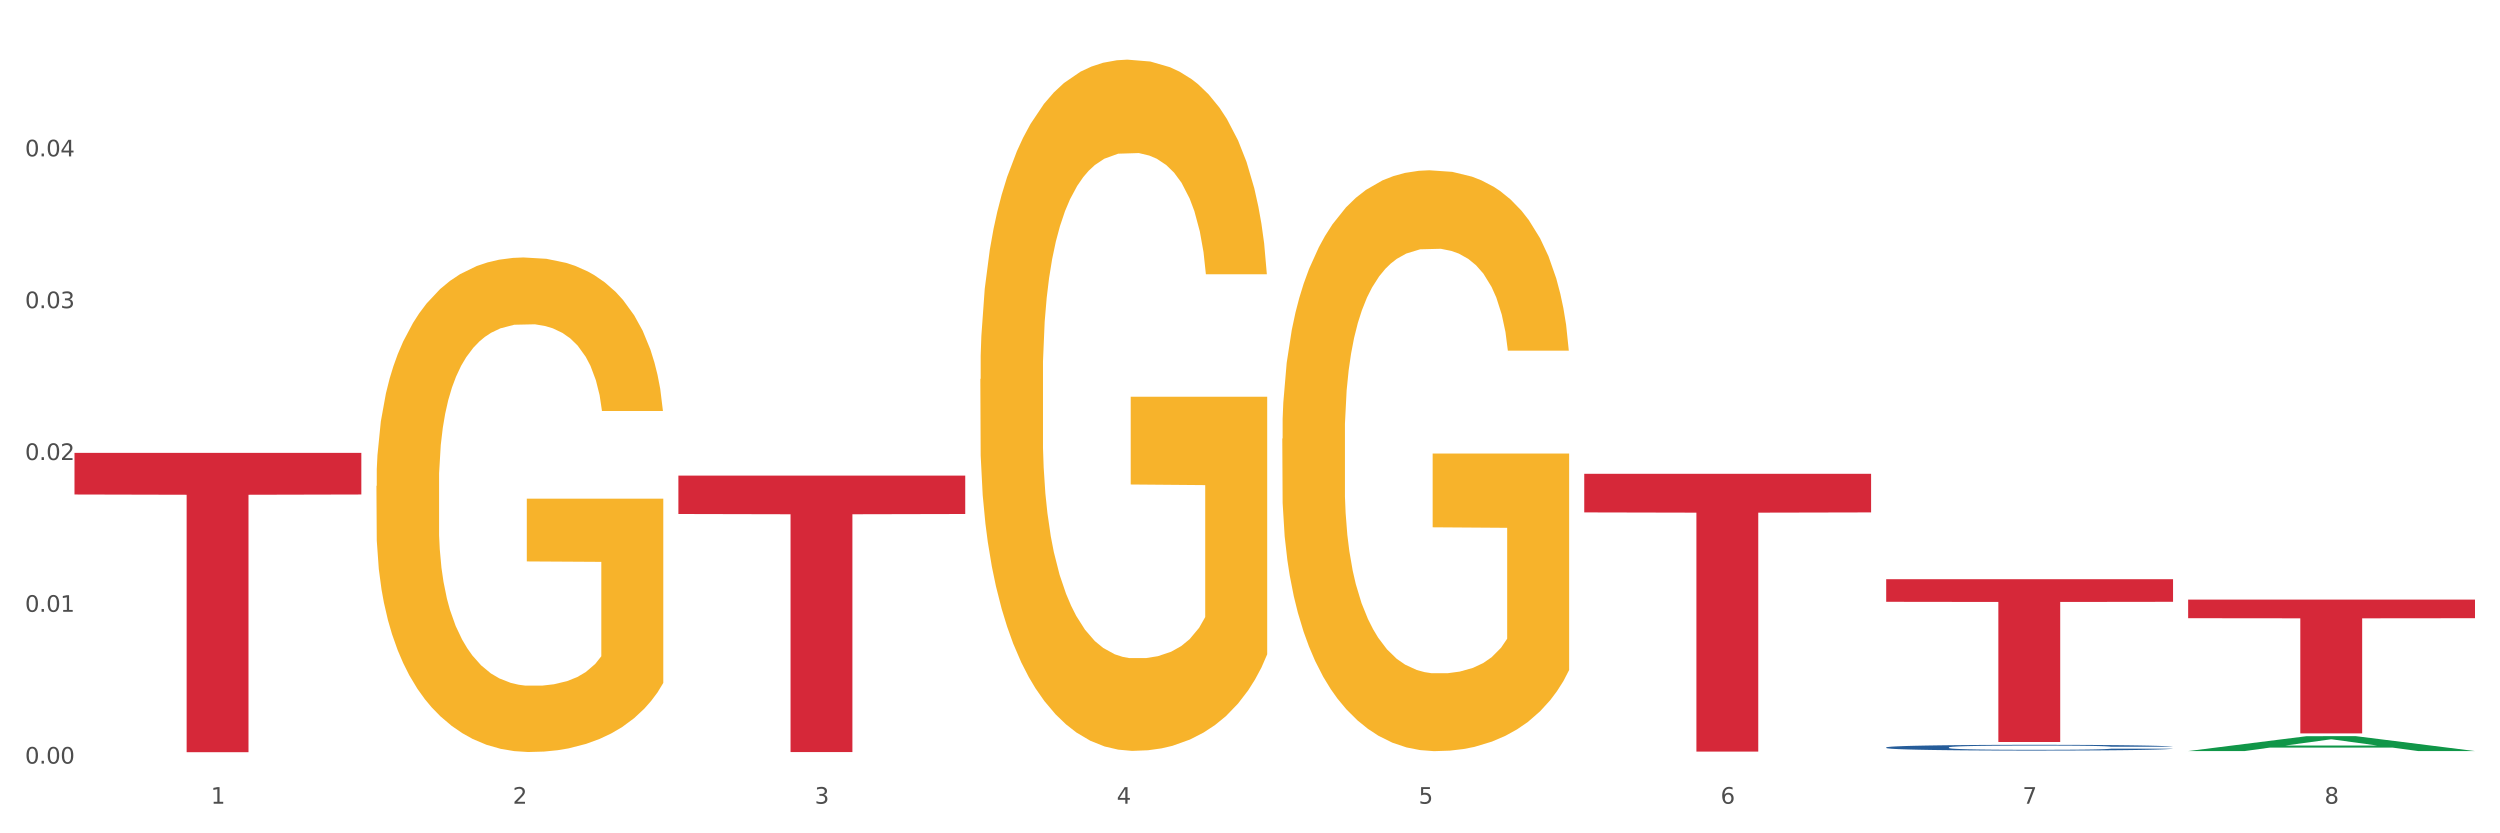<?xml version="1.0" encoding="utf-8" standalone="no"?>
<!DOCTYPE svg PUBLIC "-//W3C//DTD SVG 1.1//EN"
  "http://www.w3.org/Graphics/SVG/1.1/DTD/svg11.dtd">
<svg xmlns:xlink="http://www.w3.org/1999/xlink" width="1080pt" height="360pt" viewBox="0 0 1080 360" xmlns="http://www.w3.org/2000/svg" version="1.1">
 <rect x="0" y="0" width="1080" height="360" fill="#333333" stroke="none"/>
 <defs>
  <style type="text/css">*{stroke-linejoin: round; stroke-linecap: butt}</style>
 </defs>
 <g id="figure_1">
  <g id="patch_1">
   <path d="M 0 360 
L 1080 360 
L 1080 0 
L 0 0 
z
" style="fill: #ffffff; stroke: #ffffff; stroke-linejoin: miter"/>
  </g>
  <g id="axes_1">
   <g id="matplotlib.axis_1">
    <g id="xtick_1">
     <g id="text_1">
      <!-- 1 -->
      <g style="fill: #4d4d4d" transform="translate(91.082 347.204) scale(0.096 -0.096)">
       <defs>
        <path id="DejaVuSans-31" d="M 794 531 
L 1825 531 
L 1825 4091 
L 703 3866 
L 703 4441 
L 1819 4666 
L 2450 4666 
L 2450 531 
L 3481 531 
L 3481 0 
L 794 0 
L 794 531 
z
" transform="scale(0.016)"/>
       </defs>
       <use xlink:href="#DejaVuSans-31"/>
      </g>
     </g>
    </g>
    <g id="xtick_2">
     <g id="text_2">
      <!-- 2 -->
      <g style="fill: #4d4d4d" transform="translate(221.525 347.204) scale(0.096 -0.096)">
       <defs>
        <path id="DejaVuSans-32" d="M 1228 531 
L 3431 531 
L 3431 0 
L 469 0 
L 469 531 
Q 828 903 1448 1529 
Q 2069 2156 2228 2338 
Q 2531 2678 2651 2914 
Q 2772 3150 2772 3378 
Q 2772 3750 2511 3984 
Q 2250 4219 1831 4219 
Q 1534 4219 1204 4116 
Q 875 4013 500 3803 
L 500 4441 
Q 881 4594 1212 4672 
Q 1544 4750 1819 4750 
Q 2544 4750 2975 4387 
Q 3406 4025 3406 3419 
Q 3406 3131 3298 2873 
Q 3191 2616 2906 2266 
Q 2828 2175 2409 1742 
Q 1991 1309 1228 531 
z
" transform="scale(0.016)"/>
       </defs>
       <use xlink:href="#DejaVuSans-32"/>
      </g>
     </g>
    </g>
    <g id="xtick_3">
     <g id="text_3">
      <!-- 3 -->
      <g style="fill: #4d4d4d" transform="translate(351.968 347.204) scale(0.096 -0.096)">
       <defs>
        <path id="DejaVuSans-33" d="M 2597 2516 
Q 3050 2419 3304 2112 
Q 3559 1806 3559 1356 
Q 3559 666 3084 287 
Q 2609 -91 1734 -91 
Q 1441 -91 1130 -33 
Q 819 25 488 141 
L 488 750 
Q 750 597 1062 519 
Q 1375 441 1716 441 
Q 2309 441 2620 675 
Q 2931 909 2931 1356 
Q 2931 1769 2642 2001 
Q 2353 2234 1838 2234 
L 1294 2234 
L 1294 2753 
L 1863 2753 
Q 2328 2753 2575 2939 
Q 2822 3125 2822 3475 
Q 2822 3834 2567 4026 
Q 2313 4219 1838 4219 
Q 1578 4219 1281 4162 
Q 984 4106 628 3988 
L 628 4550 
Q 988 4650 1302 4700 
Q 1616 4750 1894 4750 
Q 2613 4750 3031 4423 
Q 3450 4097 3450 3541 
Q 3450 3153 3228 2886 
Q 3006 2619 2597 2516 
z
" transform="scale(0.016)"/>
       </defs>
       <use xlink:href="#DejaVuSans-33"/>
      </g>
     </g>
    </g>
    <g id="xtick_4">
     <g id="text_4">
      <!-- 4 -->
      <g style="fill: #4d4d4d" transform="translate(482.412 347.204) scale(0.096 -0.096)">
       <defs>
        <path id="DejaVuSans-34" d="M 2419 4116 
L 825 1625 
L 2419 1625 
L 2419 4116 
z
M 2253 4666 
L 3047 4666 
L 3047 1625 
L 3713 1625 
L 3713 1100 
L 3047 1100 
L 3047 0 
L 2419 0 
L 2419 1100 
L 313 1100 
L 313 1709 
L 2253 4666 
z
" transform="scale(0.016)"/>
       </defs>
       <use xlink:href="#DejaVuSans-34"/>
      </g>
     </g>
    </g>
    <g id="xtick_5">
     <g id="text_5">
      <!-- 5 -->
      <g style="fill: #4d4d4d" transform="translate(612.855 347.204) scale(0.096 -0.096)">
       <defs>
        <path id="DejaVuSans-35" d="M 691 4666 
L 3169 4666 
L 3169 4134 
L 1269 4134 
L 1269 2991 
Q 1406 3038 1543 3061 
Q 1681 3084 1819 3084 
Q 2600 3084 3056 2656 
Q 3513 2228 3513 1497 
Q 3513 744 3044 326 
Q 2575 -91 1722 -91 
Q 1428 -91 1123 -41 
Q 819 9 494 109 
L 494 744 
Q 775 591 1075 516 
Q 1375 441 1709 441 
Q 2250 441 2565 725 
Q 2881 1009 2881 1497 
Q 2881 1984 2565 2268 
Q 2250 2553 1709 2553 
Q 1456 2553 1204 2497 
Q 953 2441 691 2322 
L 691 4666 
z
" transform="scale(0.016)"/>
       </defs>
       <use xlink:href="#DejaVuSans-35"/>
      </g>
     </g>
    </g>
    <g id="xtick_6">
     <g id="text_6">
      <!-- 6 -->
      <g style="fill: #4d4d4d" transform="translate(743.299 347.204) scale(0.096 -0.096)">
       <defs>
        <path id="DejaVuSans-36" d="M 2113 2584 
Q 1688 2584 1439 2293 
Q 1191 2003 1191 1497 
Q 1191 994 1439 701 
Q 1688 409 2113 409 
Q 2538 409 2786 701 
Q 3034 994 3034 1497 
Q 3034 2003 2786 2293 
Q 2538 2584 2113 2584 
z
M 3366 4563 
L 3366 3988 
Q 3128 4100 2886 4159 
Q 2644 4219 2406 4219 
Q 1781 4219 1451 3797 
Q 1122 3375 1075 2522 
Q 1259 2794 1537 2939 
Q 1816 3084 2150 3084 
Q 2853 3084 3261 2657 
Q 3669 2231 3669 1497 
Q 3669 778 3244 343 
Q 2819 -91 2113 -91 
Q 1303 -91 875 529 
Q 447 1150 447 2328 
Q 447 3434 972 4092 
Q 1497 4750 2381 4750 
Q 2619 4750 2861 4703 
Q 3103 4656 3366 4563 
z
" transform="scale(0.016)"/>
       </defs>
       <use xlink:href="#DejaVuSans-36"/>
      </g>
     </g>
    </g>
    <g id="xtick_7">
     <g id="text_7">
      <!-- 7 -->
      <g style="fill: #4d4d4d" transform="translate(873.742 347.204) scale(0.096 -0.096)">
       <defs>
        <path id="DejaVuSans-37" d="M 525 4666 
L 3525 4666 
L 3525 4397 
L 1831 0 
L 1172 0 
L 2766 4134 
L 525 4134 
L 525 4666 
z
" transform="scale(0.016)"/>
       </defs>
       <use xlink:href="#DejaVuSans-37"/>
      </g>
     </g>
    </g>
    <g id="xtick_8">
     <g id="text_8">
      <!-- 8 -->
      <g style="fill: #4d4d4d" transform="translate(1004.185 347.204) scale(0.096 -0.096)">
       <defs>
        <path id="DejaVuSans-38" d="M 2034 2216 
Q 1584 2216 1326 1975 
Q 1069 1734 1069 1313 
Q 1069 891 1326 650 
Q 1584 409 2034 409 
Q 2484 409 2743 651 
Q 3003 894 3003 1313 
Q 3003 1734 2745 1975 
Q 2488 2216 2034 2216 
z
M 1403 2484 
Q 997 2584 770 2862 
Q 544 3141 544 3541 
Q 544 4100 942 4425 
Q 1341 4750 2034 4750 
Q 2731 4750 3128 4425 
Q 3525 4100 3525 3541 
Q 3525 3141 3298 2862 
Q 3072 2584 2669 2484 
Q 3125 2378 3379 2068 
Q 3634 1759 3634 1313 
Q 3634 634 3220 271 
Q 2806 -91 2034 -91 
Q 1263 -91 848 271 
Q 434 634 434 1313 
Q 434 1759 690 2068 
Q 947 2378 1403 2484 
z
M 1172 3481 
Q 1172 3119 1398 2916 
Q 1625 2713 2034 2713 
Q 2441 2713 2670 2916 
Q 2900 3119 2900 3481 
Q 2900 3844 2670 4047 
Q 2441 4250 2034 4250 
Q 1625 4250 1398 4047 
Q 1172 3844 1172 3481 
z
" transform="scale(0.016)"/>
       </defs>
       <use xlink:href="#DejaVuSans-38"/>
      </g>
     </g>
    </g>
    <g id="xtick_9"/>
    <g id="xtick_10"/>
    <g id="xtick_11"/>
    <g id="xtick_12"/>
    <g id="xtick_13"/>
    <g id="xtick_14"/>
    <g id="xtick_15"/>
   </g>
   <g id="matplotlib.axis_2">
    <g id="ytick_1">
     <g id="text_9">
      <!-- 0.00 -->
      <g style="fill: #4d4d4d" transform="translate(10.8 329.885) scale(0.096 -0.096)">
       <defs>
        <path id="DejaVuSans-30" d="M 2034 4250 
Q 1547 4250 1301 3770 
Q 1056 3291 1056 2328 
Q 1056 1369 1301 889 
Q 1547 409 2034 409 
Q 2525 409 2770 889 
Q 3016 1369 3016 2328 
Q 3016 3291 2770 3770 
Q 2525 4250 2034 4250 
z
M 2034 4750 
Q 2819 4750 3233 4129 
Q 3647 3509 3647 2328 
Q 3647 1150 3233 529 
Q 2819 -91 2034 -91 
Q 1250 -91 836 529 
Q 422 1150 422 2328 
Q 422 3509 836 4129 
Q 1250 4750 2034 4750 
z
" transform="scale(0.016)"/>
        <path id="DejaVuSans-2e" d="M 684 794 
L 1344 794 
L 1344 0 
L 684 0 
L 684 794 
z
" transform="scale(0.016)"/>
       </defs>
       <use xlink:href="#DejaVuSans-30"/>
       <use xlink:href="#DejaVuSans-2e" transform="translate(63.623 0)"/>
       <use xlink:href="#DejaVuSans-30" transform="translate(95.41 0)"/>
       <use xlink:href="#DejaVuSans-30" transform="translate(159.033 0)"/>
      </g>
     </g>
    </g>
    <g id="ytick_2">
     <g id="text_10">
      <!-- 0.01 -->
      <g style="fill: #4d4d4d" transform="translate(10.8 264.302) scale(0.096 -0.096)">
       <use xlink:href="#DejaVuSans-30"/>
       <use xlink:href="#DejaVuSans-2e" transform="translate(63.623 0)"/>
       <use xlink:href="#DejaVuSans-30" transform="translate(95.41 0)"/>
       <use xlink:href="#DejaVuSans-31" transform="translate(159.033 0)"/>
      </g>
     </g>
    </g>
    <g id="ytick_3">
     <g id="text_11">
      <!-- 0.02 -->
      <g style="fill: #4d4d4d" transform="translate(10.8 198.719) scale(0.096 -0.096)">
       <use xlink:href="#DejaVuSans-30"/>
       <use xlink:href="#DejaVuSans-2e" transform="translate(63.623 0)"/>
       <use xlink:href="#DejaVuSans-30" transform="translate(95.41 0)"/>
       <use xlink:href="#DejaVuSans-32" transform="translate(159.033 0)"/>
      </g>
     </g>
    </g>
    <g id="ytick_4">
     <g id="text_12">
      <!-- 0.03 -->
      <g style="fill: #4d4d4d" transform="translate(10.8 133.136) scale(0.096 -0.096)">
       <use xlink:href="#DejaVuSans-30"/>
       <use xlink:href="#DejaVuSans-2e" transform="translate(63.623 0)"/>
       <use xlink:href="#DejaVuSans-30" transform="translate(95.41 0)"/>
       <use xlink:href="#DejaVuSans-33" transform="translate(159.033 0)"/>
      </g>
     </g>
    </g>
    <g id="ytick_5">
     <g id="text_13">
      <!-- 0.04 -->
      <g style="fill: #4d4d4d" transform="translate(10.8 67.553) scale(0.096 -0.096)">
       <use xlink:href="#DejaVuSans-30"/>
       <use xlink:href="#DejaVuSans-2e" transform="translate(63.623 0)"/>
       <use xlink:href="#DejaVuSans-30" transform="translate(95.41 0)"/>
       <use xlink:href="#DejaVuSans-34" transform="translate(159.033 0)"/>
      </g>
     </g>
    </g>
    <g id="ytick_6"/>
    <g id="ytick_7"/>
    <g id="ytick_8"/>
    <g id="ytick_9"/>
    <g id="ytick_10"/>
   </g>
   <g id="PolyCollection_1">
    <path d="M 945.279 324.449 
L 945.407 324.442 
L 996.508 318.026 
L 1017.715 318.02 
L 1069.2 324.461 
L 1044.671 324.461 
L 1033.557 322.961 
L 980.794 322.961 
L 980.411 322.985 
L 969.68 324.461 
L 945.279 324.461 
L 945.279 324.449 
L 987.438 322.066 
L 1026.913 322.06 
L 1007.367 319.393 
L 1007.112 319.381 
L 1006.856 319.399 
L 987.31 322.06 
L 987.438 322.066 
L 945.279 324.449 
z
" clip-path="url(#p25589cdb30)" style="fill: #109648"/>
    <path d="M 553.949 189.518 
L 554.095 189.289 
L 554.095 181.039 
L 554.388 173.934 
L 555.851 156.746 
L 558.045 142.538 
L 559.655 134.975 
L 561.264 128.787 
L 563.166 122.6 
L 565.507 116.183 
L 569.75 106.787 
L 572.383 101.974 
L 575.602 96.932 
L 581.454 89.599 
L 585.697 85.474 
L 590.086 82.036 
L 597.255 77.911 
L 601.937 76.077 
L 606.911 74.702 
L 612.91 73.786 
L 617.445 73.557 
L 627.394 74.244 
L 635.88 76.307 
L 639.977 77.911 
L 645.244 80.661 
L 648.023 82.494 
L 652.559 86.161 
L 657.241 90.974 
L 660.459 95.099 
L 665.287 102.891 
L 668.945 110.683 
L 672.31 120.308 
L 674.066 126.954 
L 675.383 133.142 
L 676.553 140.246 
L 677.724 151.475 
L 651.388 151.475 
L 650.364 143.454 
L 648.755 135.892 
L 646.414 128.558 
L 644.366 123.975 
L 640.854 118.245 
L 637.636 114.579 
L 634.271 111.828 
L 630.174 109.537 
L 626.955 108.391 
L 622.42 107.474 
L 613.495 107.703 
L 607.497 109.537 
L 603.4 111.828 
L 600.767 113.891 
L 598.426 116.183 
L 595.792 119.391 
L 592.72 124.204 
L 590.525 128.558 
L 588.331 134.058 
L 586.575 139.558 
L 584.965 145.975 
L 583.649 152.85 
L 582.625 159.955 
L 581.747 168.663 
L 581.015 183.101 
L 581.015 214.498 
L 581.308 221.602 
L 582.039 230.998 
L 582.917 238.103 
L 584.38 246.582 
L 585.697 252.312 
L 588.184 260.562 
L 590.964 267.437 
L 593.159 271.791 
L 595.353 275.458 
L 599.157 280.5 
L 603.4 284.625 
L 607.058 287.146 
L 612.032 289.438 
L 615.397 290.354 
L 618.323 290.813 
L 625.492 290.813 
L 630.613 290.125 
L 636.319 288.521 
L 640.708 286.458 
L 644.366 283.937 
L 648.462 279.812 
L 651.096 275.916 
L 651.096 228.019 
L 618.908 227.79 
L 618.908 195.935 
L 677.87 195.935 
L 677.87 289.438 
L 675.383 294.25 
L 672.603 298.605 
L 669.677 302.501 
L 665.287 307.313 
L 660.02 311.897 
L 655.339 315.105 
L 650.364 317.855 
L 644.512 320.376 
L 636.904 322.668 
L 632.222 323.584 
L 626.37 324.272 
L 619.494 324.501 
L 613.495 324.043 
L 607.643 322.897 
L 601.498 320.834 
L 595.5 317.855 
L 590.964 314.876 
L 586.429 311.209 
L 581.6 306.396 
L 577.796 301.813 
L 574.87 297.688 
L 571.652 292.417 
L 568.14 285.542 
L 565.507 279.354 
L 563.166 272.937 
L 560.679 264.687 
L 558.923 257.583 
L 557.167 248.645 
L 556.143 241.999 
L 554.973 231.686 
L 554.095 217.248 
L 553.949 189.518 
z
" clip-path="url(#p25589cdb30)" style="fill: #f7b32b"/>
    <path d="M 32.175 195.652 
L 156.096 195.652 
L 156.096 213.62 
L 107.35 213.741 
L 107.35 324.95 
L 80.628 324.95 
L 80.628 213.741 
L 32.175 213.62 
L 32.175 195.773 
L 32.175 195.652 
z
" clip-path="url(#p25589cdb30)" style="fill: #d62839"/>
    <path d="M 293.062 205.448 
L 416.983 205.448 
L 416.983 222.047 
L 368.237 222.16 
L 368.237 324.895 
L 341.514 324.895 
L 341.514 222.16 
L 293.062 222.047 
L 293.062 205.56 
L 293.062 205.448 
z
" clip-path="url(#p25589cdb30)" style="fill: #d62839"/>
    <path d="M 684.392 204.68 
L 808.313 204.68 
L 808.313 221.357 
L 759.567 221.47 
L 759.567 324.691 
L 732.845 324.691 
L 732.845 221.47 
L 684.392 221.357 
L 684.392 204.792 
L 684.392 204.68 
z
" clip-path="url(#p25589cdb30)" style="fill: #d62839"/>
    <path d="M 814.835 250.205 
L 938.757 250.205 
L 938.757 259.982 
L 890.01 260.048 
L 890.01 320.557 
L 863.288 320.557 
L 863.288 260.048 
L 814.835 259.982 
L 814.835 250.271 
L 814.835 250.205 
z
" clip-path="url(#p25589cdb30)" style="fill: #d62839"/>
    <path d="M 945.279 259.031 
L 1069.2 259.031 
L 1069.2 267.061 
L 1020.454 267.115 
L 1020.454 316.819 
L 993.731 316.819 
L 993.731 267.115 
L 945.279 267.061 
L 945.279 259.085 
L 945.279 259.031 
z
" clip-path="url(#p25589cdb30)" style="fill: #d62839"/>
    <path d="M 423.505 163.756 
L 423.651 163.483 
L 423.651 153.665 
L 423.944 145.211 
L 425.407 124.757 
L 427.602 107.848 
L 429.211 98.849 
L 430.82 91.485 
L 432.722 84.122 
L 435.063 76.485 
L 439.306 65.304 
L 441.94 59.577 
L 445.158 53.577 
L 451.011 44.85 
L 455.254 39.941 
L 459.643 35.85 
L 466.812 30.941 
L 471.494 28.759 
L 476.468 27.123 
L 482.467 26.032 
L 487.002 25.759 
L 496.951 26.578 
L 505.437 29.032 
L 509.533 30.941 
L 514.8 34.214 
L 517.58 36.396 
L 522.115 40.759 
L 526.797 46.486 
L 530.016 51.395 
L 534.844 60.668 
L 538.502 69.94 
L 541.867 81.394 
L 543.622 89.303 
L 544.939 96.667 
L 546.11 105.121 
L 547.28 118.484 
L 520.945 118.484 
L 519.921 108.939 
L 518.312 99.939 
L 515.971 91.212 
L 513.922 85.758 
L 510.411 78.94 
L 507.192 74.576 
L 503.827 71.304 
L 499.731 68.577 
L 496.512 67.213 
L 491.976 66.122 
L 483.052 66.395 
L 477.053 68.577 
L 472.957 71.304 
L 470.323 73.758 
L 467.982 76.485 
L 465.349 80.304 
L 462.276 86.031 
L 460.082 91.212 
L 457.887 97.758 
L 456.131 104.303 
L 454.522 111.939 
L 453.205 120.121 
L 452.181 128.575 
L 451.303 138.938 
L 450.572 156.12 
L 450.572 193.482 
L 450.864 201.937 
L 451.596 213.118 
L 452.474 221.573 
L 453.937 231.663 
L 455.254 238.481 
L 457.741 248.299 
L 460.521 256.481 
L 462.715 261.662 
L 464.91 266.026 
L 468.714 272.026 
L 472.957 276.935 
L 476.614 279.935 
L 481.589 282.662 
L 484.954 283.753 
L 487.88 284.298 
L 495.049 284.298 
L 500.17 283.48 
L 505.875 281.571 
L 510.265 279.117 
L 513.922 276.117 
L 518.019 271.208 
L 520.652 266.571 
L 520.652 209.573 
L 488.465 209.3 
L 488.465 171.392 
L 547.426 171.392 
L 547.426 282.662 
L 544.939 288.389 
L 542.159 293.571 
L 539.233 298.207 
L 534.844 303.934 
L 529.577 309.389 
L 524.895 313.207 
L 519.921 316.479 
L 514.069 319.479 
L 506.461 322.206 
L 501.779 323.297 
L 495.927 324.115 
L 489.05 324.388 
L 483.052 323.843 
L 477.2 322.479 
L 471.055 320.025 
L 465.056 316.479 
L 460.521 312.934 
L 455.985 308.57 
L 451.157 302.843 
L 447.353 297.389 
L 444.427 292.48 
L 441.208 286.207 
L 437.697 278.026 
L 435.063 270.662 
L 432.722 263.026 
L 430.235 253.208 
L 428.48 244.754 
L 426.724 234.118 
L 425.7 226.209 
L 424.529 213.936 
L 423.651 196.755 
L 423.505 163.756 
z
" clip-path="url(#p25589cdb30)" style="fill: #f7b32b"/>
    <path d="M 814.835 322.878 
L 814.982 322.875 
L 814.982 322.812 
L 815.421 322.725 
L 817.033 322.566 
L 819.083 322.446 
L 822.599 322.305 
L 824.503 322.245 
L 826.993 322.18 
L 832.12 322.073 
L 837.979 321.982 
L 842.08 321.932 
L 845.157 321.9 
L 852.041 321.843 
L 855.996 321.818 
L 860.097 321.798 
L 863.613 321.784 
L 869.472 321.768 
L 874.159 321.761 
L 879.579 321.759 
L 884.12 321.761 
L 890.126 321.77 
L 898.914 321.798 
L 902.283 321.813 
L 906.824 321.841 
L 911.512 321.877 
L 915.32 321.913 
L 919.714 321.966 
L 924.255 322.034 
L 928.65 322.12 
L 931.726 322.2 
L 934.216 322.284 
L 936.413 322.386 
L 938.024 322.498 
L 938.757 322.591 
L 911.951 322.591 
L 911.219 322.507 
L 909.754 322.416 
L 908.289 322.355 
L 906.678 322.305 
L 904.188 322.248 
L 901.99 322.211 
L 898.328 322.168 
L 894.959 322.141 
L 892.176 322.125 
L 888.807 322.111 
L 881.63 322.098 
L 876.503 322.098 
L 873.28 322.102 
L 869.326 322.114 
L 865.957 322.129 
L 862.002 322.157 
L 858.926 322.186 
L 855.849 322.225 
L 854.092 322.252 
L 851.455 322.302 
L 849.697 322.343 
L 847.354 322.414 
L 846.035 322.464 
L 843.692 322.593 
L 842.666 322.689 
L 842.227 322.755 
L 841.934 322.828 
L 841.934 323.182 
L 842.813 323.341 
L 843.545 323.41 
L 844.717 323.487 
L 846.914 323.587 
L 850.137 323.685 
L 853.506 323.755 
L 856.289 323.798 
L 858.926 323.83 
L 861.562 323.855 
L 864.785 323.878 
L 867.421 323.892 
L 871.376 323.905 
L 876.064 323.912 
L 879.726 323.912 
L 887.196 323.901 
L 890.565 323.889 
L 893.788 323.874 
L 897.303 323.849 
L 900.086 323.821 
L 901.697 323.801 
L 904.334 323.758 
L 906.385 323.712 
L 908.142 323.66 
L 909.314 323.614 
L 910.633 323.546 
L 911.658 323.469 
L 911.951 323.428 
L 938.757 323.428 
L 938.171 323.51 
L 937.145 323.589 
L 935.095 323.696 
L 933.483 323.758 
L 930.993 323.833 
L 928.357 323.896 
L 924.695 323.967 
L 921.326 324.019 
L 917.81 324.065 
L 914.002 324.105 
L 907.117 324.162 
L 904.627 324.178 
L 899.354 324.206 
L 895.252 324.221 
L 889.247 324.237 
L 883.095 324.246 
L 876.65 324.249 
L 870.937 324.244 
L 864.638 324.231 
L 860.683 324.217 
L 856.289 324.196 
L 851.162 324.165 
L 846.328 324.126 
L 841.788 324.08 
L 837.54 324.028 
L 833.585 323.969 
L 828.458 323.871 
L 824.649 323.776 
L 821.866 323.687 
L 819.962 323.612 
L 818.058 323.517 
L 817.033 323.451 
L 815.421 323.291 
L 814.835 323.144 
L 814.835 322.878 
z
" clip-path="url(#p25589cdb30)" style="fill: #255c99"/>
    <path d="M 162.618 209.949 
L 162.765 209.754 
L 162.765 202.729 
L 163.057 196.681 
L 164.52 182.047 
L 166.715 169.949 
L 168.324 163.51 
L 169.934 158.242 
L 171.836 152.974 
L 174.177 147.511 
L 178.419 139.511 
L 181.053 135.413 
L 184.272 131.121 
L 190.124 124.877 
L 194.367 121.365 
L 198.756 118.438 
L 205.925 114.926 
L 210.607 113.365 
L 215.581 112.194 
L 221.58 111.414 
L 226.115 111.218 
L 236.064 111.804 
L 244.55 113.56 
L 248.646 114.926 
L 253.913 117.267 
L 256.693 118.828 
L 261.229 121.95 
L 265.91 126.047 
L 269.129 129.56 
L 273.957 136.194 
L 277.615 142.828 
L 280.98 151.023 
L 282.736 156.681 
L 284.052 161.949 
L 285.223 167.998 
L 286.393 177.559 
L 260.058 177.559 
L 259.034 170.73 
L 257.425 164.291 
L 255.084 158.047 
L 253.036 154.145 
L 249.524 149.267 
L 246.305 146.145 
L 242.94 143.803 
L 238.844 141.852 
L 235.625 140.877 
L 231.09 140.096 
L 222.165 140.291 
L 216.166 141.852 
L 212.07 143.803 
L 209.436 145.559 
L 207.095 147.511 
L 204.462 150.242 
L 201.389 154.34 
L 199.195 158.047 
L 197 162.73 
L 195.245 167.413 
L 193.635 172.876 
L 192.319 178.73 
L 191.294 184.778 
L 190.417 192.193 
L 189.685 204.486 
L 189.685 231.217 
L 189.978 237.266 
L 190.709 245.266 
L 191.587 251.314 
L 193.05 258.534 
L 194.367 263.412 
L 196.854 270.436 
L 199.634 276.29 
L 201.828 279.997 
L 204.023 283.119 
L 207.827 287.411 
L 212.07 290.923 
L 215.727 293.07 
L 220.702 295.021 
L 224.067 295.801 
L 226.993 296.192 
L 234.162 296.192 
L 239.283 295.606 
L 244.989 294.241 
L 249.378 292.484 
L 253.036 290.338 
L 257.132 286.826 
L 259.766 283.509 
L 259.766 242.729 
L 227.578 242.534 
L 227.578 215.412 
L 286.54 215.412 
L 286.54 295.021 
L 284.052 299.119 
L 281.273 302.826 
L 278.346 306.143 
L 273.957 310.24 
L 268.69 314.143 
L 264.008 316.874 
L 259.034 319.216 
L 253.182 321.362 
L 245.574 323.313 
L 240.892 324.094 
L 235.04 324.679 
L 228.164 324.874 
L 222.165 324.484 
L 216.313 323.508 
L 210.168 321.752 
L 204.169 319.216 
L 199.634 316.679 
L 195.098 313.557 
L 190.27 309.46 
L 186.466 305.557 
L 183.54 302.045 
L 180.321 297.558 
L 176.81 291.704 
L 174.177 286.436 
L 171.836 280.972 
L 169.348 273.948 
L 167.593 267.899 
L 165.837 260.29 
L 164.813 254.631 
L 163.643 245.851 
L 162.765 233.558 
L 162.618 209.949 
z
" clip-path="url(#p25589cdb30)" style="fill: #f7b32b"/>
   </g>
  </g>
 </g>
 <defs>
  <clipPath id="p25589cdb30">
   <rect x="32.175" y="10.8" width="1037.025" height="329.109"/>
  </clipPath>
 </defs>
</svg>
